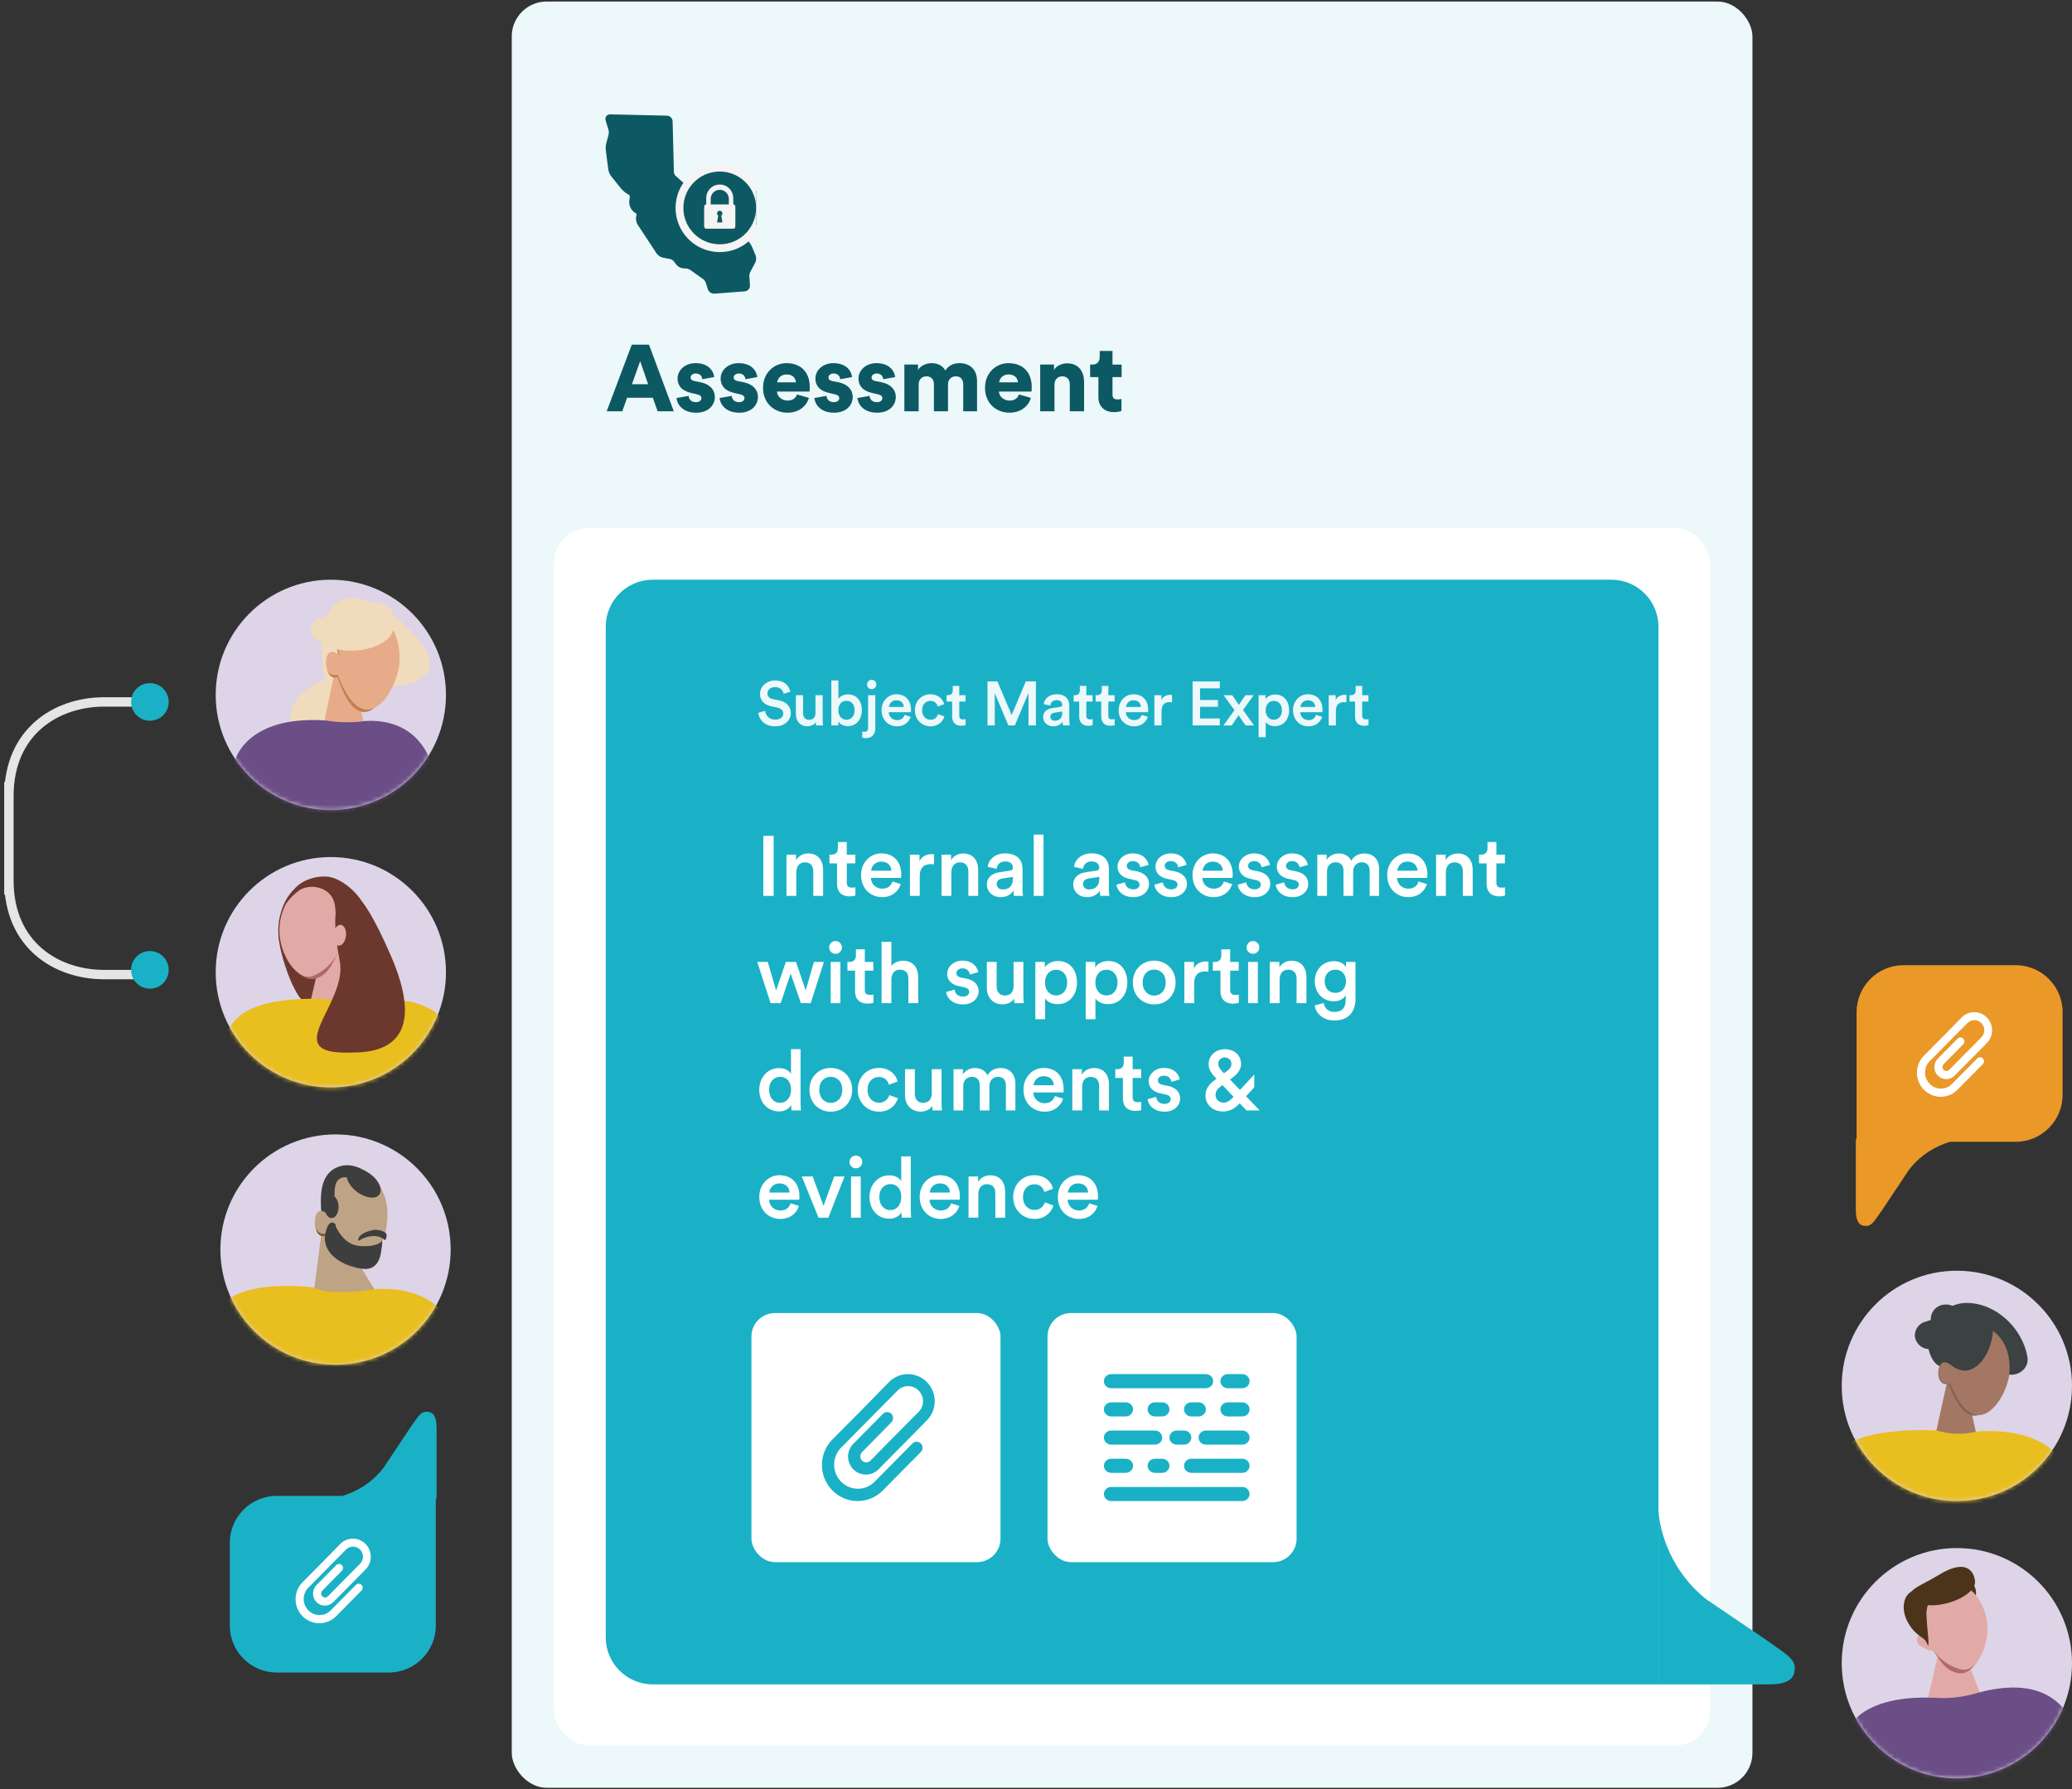 <svg xmlns="http://www.w3.org/2000/svg" width="483" height="417" fill="none">
  <rect width="100%" height="100%" fill="#333333" stroke="none"/>
  <line x1="188.312" x2="188.312" y1="20.075" y2="364.061" stroke="#E5E5E5" stroke-width="2.191"/>
  <rect width="289.211" height="416.288" x="119.295" y=".356" fill="#ECF8FA" rx="8.133"/>
  <rect width="269.492" height="283.733" x="129.155" y="123.051" fill="#fff" rx="8.133"/>
  <path fill="#0D5963" d="M153.3 95.85h3.768l-5.784-15.534h-4.01l-5.85 15.534h3.638l1.117-3.155h6.003l1.118 3.155zm-4.076-11.678l1.863 5.368h-3.769l1.906-5.368zm8.477 8.589c.087 1.205 1.183 3.418 4.601 3.418 2.914 0 4.338-1.819 4.338-3.681 0-1.599-1.095-2.958-3.352-3.418l-1.446-.285c-.482-.088-.855-.35-.855-.811 0-.57.548-.942 1.183-.942 1.008 0 1.468.614 1.556 1.337l2.761-.504c-.11-1.271-1.205-3.243-4.36-3.243-2.432 0-4.185 1.621-4.185 3.615 0 1.534.92 2.848 3.242 3.352l1.249.285c.811.175 1.074.504 1.074.898 0 .482-.416.942-1.271.942-1.139 0-1.665-.723-1.709-1.468l-2.826.504zm10.042 0c.087 1.205 1.183 3.418 4.601 3.418 2.914 0 4.338-1.819 4.338-3.681 0-1.599-1.096-2.958-3.352-3.418l-1.446-.285c-.482-.088-.855-.35-.855-.811 0-.57.548-.942 1.183-.942 1.008 0 1.468.614 1.556 1.337l2.76-.504c-.109-1.271-1.205-3.243-4.36-3.243-2.432 0-4.184 1.621-4.184 3.615 0 1.534.92 2.848 3.242 3.352l1.249.285c.811.175 1.074.504 1.074.898 0 .482-.417.942-1.271.942-1.139 0-1.665-.723-1.709-1.468l-2.826.504zm13.438-3.659c.066-.811.767-1.841 2.169-1.841 1.577 0 2.147 1.008 2.191 1.841h-4.36zm4.601 2.826c-.307.855-.986 1.424-2.191 1.424-1.293 0-2.41-.876-2.476-2.103h7.581c.022-.066.066-.57.066-1.03 0-3.506-2.082-5.587-5.456-5.587-2.826 0-5.434 2.235-5.434 5.74 0 3.659 2.673 5.806 5.675 5.806 2.761 0 4.492-1.578 5.018-3.462l-2.783-.789zm4.055.833c.088 1.205 1.183 3.418 4.601 3.418 2.914 0 4.339-1.819 4.339-3.681 0-1.599-1.096-2.958-3.353-3.418l-1.446-.285c-.482-.088-.854-.35-.854-.811 0-.57.548-.942 1.183-.942 1.008 0 1.468.614 1.556 1.337l2.76-.504c-.109-1.271-1.205-3.243-4.36-3.243-2.432 0-4.185 1.621-4.185 3.615 0 1.534.921 2.848 3.243 3.352l1.249.285c.811.175 1.073.504 1.073.898 0 .482-.416.942-1.27.942-1.14 0-1.665-.723-1.709-1.468l-2.827.504zm10.042 0c.088 1.205 1.183 3.418 4.601 3.418 2.914 0 4.338-1.819 4.338-3.681 0-1.599-1.095-2.958-3.352-3.418l-1.446-.285c-.482-.088-.854-.35-.854-.811 0-.57.547-.942 1.183-.942 1.008 0 1.468.614 1.555 1.337l2.761-.504c-.11-1.271-1.205-3.243-4.36-3.243-2.432 0-4.185 1.621-4.185 3.615 0 1.534.92 2.848 3.243 3.352l1.249.285c.81.175 1.073.504 1.073.898 0 .482-.416.942-1.271.942-1.139 0-1.665-.723-1.709-1.468l-2.826.504zm14.27 3.089v-6.266c0-.986.636-1.884 1.797-1.884 1.205 0 1.753.811 1.753 1.841v6.31h3.286v-6.288c0-.964.636-1.862 1.819-1.862 1.183 0 1.731.811 1.731 1.841v6.31h3.221v-7.055c0-2.958-1.972-4.163-4.032-4.163-1.468 0-2.52.482-3.374 1.709-.548-1.074-1.665-1.709-3.221-1.709-1.183 0-2.585.614-3.133 1.577v-1.249h-3.177v10.889h3.33zm18.774-6.748c.066-.811.767-1.841 2.169-1.841 1.578 0 2.148 1.008 2.191 1.841h-4.36zm4.601 2.826c-.306.855-.985 1.424-2.191 1.424-1.292 0-2.41-.876-2.475-2.103h7.58c.022-.066.066-.57.066-1.03 0-3.506-2.081-5.587-5.455-5.587-2.827 0-5.434 2.235-5.434 5.74 0 3.659 2.673 5.806 5.675 5.806 2.76 0 4.491-1.578 5.017-3.462l-2.783-.789zm8.284-2.322c0-1.095.702-1.906 1.797-1.906 1.205 0 1.775.811 1.775 1.884v6.266h3.33v-6.836c0-2.388-1.227-4.338-3.966-4.338-1.117 0-2.454.504-3.045 1.534v-1.249h-3.221v10.889h3.33v-6.244zm13.524-7.822h-2.98v1.402c0 1.008-.548 1.775-1.687 1.775h-.548v2.914h1.928v4.667c0 2.169 1.381 3.506 3.637 3.506 1.052 0 1.6-.241 1.731-.307v-2.761c-.197.044-.526.11-.876.11-.723 0-1.205-.241-1.205-1.139v-4.075h2.125v-2.914h-2.125v-3.177z"/>
  <g clip-path="url(#clip0)">
    <path fill="#0D5963" d="M176.116 59.46l-.872-2.058c-.187-.446-.607-1.026-.966-1.351L157.45 40.934c-.173-.153-.35-.534-.355-.771l-.303-11.889c-.018-.711-.611-1.3-1.324-1.319l-13.191-.306h-.028c-.378 0-.709.158-.919.436-.205.279-.261.646-.149 1.008l.672 2.192c.084.269.093.78.018 1.054l-.545 2.03c-.122.46-.168 1.166-.108 1.635l.579 4.486c.065.502.354 1.175.667 1.57l2.299 2.865c.285.358.816.831 1.204 1.077l.611.381c.14.088.261.348.237.511l-.121.896c-.07.52.075 1.254.336 1.709l.084.144c.261.455.779.929 1.194 1.105.033.023.103.153.075.283l-.103.557c-.103.534.051 1.286.35 1.746l4.435 6.739c.304.464.947.887 1.498.989l1.697.316c.243.046.625.283.775.478l.639.845c.345.451 1.035.813 1.609.841l.634.028c.28.014.756.176.984.339l3.023 2.146c.214.153.499.543.583.794l.494 1.551c.196.608.807 1.045 1.451 1.045.037 0 .07 0 .107-.005l7.043-.543c.723-.056 1.269-.687 1.222-1.407l-.145-2.118c-.018-.279.089-.776.224-1.026l1.124-2.081c.271-.502.313-1.282.089-1.807z"/>
    <circle cx="167.78" cy="48.456" r="9.39" fill="#0D5963" stroke="#F4F4F4" stroke-width="1.817"/>
    <g clip-path="url(#clip1)">
      <path fill="#F4F4F4" d="M170.997 47.641h-.067v-1.47c0-1.751-1.411-3.166-3.149-3.166-1.739 0-3.149 1.416-3.149 3.166v1.47h-.068c-.232 0-.418.26-.418.582v4.495c0 .32.186.582.418.582h6.433c.232 0 .418-.262.418-.582V48.223c0-.322-.188-.582-.418-.582zm-2.595 4.195h-1.245l.261-1.594c-.16-.113-.261-.297-.261-.509 0-.346.277-.626.622-.626.344 0 .623.28.623.626 0 .209-.101.395-.261.508l.261 1.596zm-2.736-4.195v-1.281c0-1.176.946-2.127 2.115-2.127 1.167 0 2.116.952 2.116 2.127v1.281h-4.231z"/>
    </g>
  </g>
  <path fill="#1AB1C6" d="M141.205 146.057c0-6.05 4.905-10.955 10.955-10.955h223.481c6.051 0 10.955 4.905 10.955 10.955v246.486H152.16c-6.05 0-10.955-4.904-10.955-10.954V146.057z"/>
  <path fill="#fff" d="M180.343 208.781v-13.98h-2.406v13.98h2.406zm5.278-5.541c0-1.262.69-2.267 1.992-2.267 1.439 0 1.971.946 1.971 2.129v5.679h2.288v-6.073c0-2.11-1.124-3.806-3.471-3.806-1.064 0-2.208.454-2.839 1.558v-1.282h-2.228v9.603h2.287v-5.541zm11.77-7h-2.071v1.439c0 .848-.453 1.499-1.478 1.499h-.493v2.031h1.774v4.831c0 1.795 1.105 2.86 2.879 2.86.828 0 1.262-.158 1.4-.217v-1.893c-.098.019-.473.079-.788.079-.848 0-1.223-.355-1.223-1.203v-4.457h1.992v-2.031h-1.992v-2.938zm5.678 6.685c.079-1.026.907-2.13 2.347-2.13 1.577 0 2.327 1.006 2.366 2.13h-4.713zm4.97 2.504c-.316.947-1.026 1.676-2.406 1.676-1.42 0-2.564-1.045-2.623-2.504h7.02c.02-.04.059-.355.059-.73 0-3.036-1.735-4.989-4.693-4.989-2.425 0-4.673 2.012-4.673 5.048 0 3.254 2.307 5.147 4.91 5.147 2.307 0 3.825-1.361 4.338-3.037l-1.932-.611zm9.692-6.31c-.099-.02-.335-.059-.611-.059-1.262 0-2.327.611-2.781 1.656v-1.538h-2.228v9.603h2.287v-4.575c0-1.794.809-2.819 2.583-2.819.237 0 .493.019.75.059v-2.327zm4.032 4.121c0-1.262.691-2.267 1.992-2.267 1.439 0 1.972.946 1.972 2.129v5.679h2.287v-6.073c0-2.11-1.124-3.806-3.47-3.806-1.065 0-2.209.454-2.84 1.558v-1.282h-2.228v9.603h2.287v-5.541zm8.28 2.938c0 1.519 1.242 2.899 3.254 2.899 1.557 0 2.504-.789 2.958-1.518 0 .769.078 1.163.098 1.222h2.13c-.02-.098-.119-.67-.119-1.538v-4.772c0-1.913-1.124-3.589-4.081-3.589-2.367 0-3.865 1.479-4.043 3.136l2.09.473c.099-.966.769-1.735 1.972-1.735 1.262 0 1.814.65 1.814 1.459 0 .335-.157.611-.709.69l-2.465.375c-1.637.236-2.899 1.183-2.899 2.898zm3.687 1.105c-.907 0-1.4-.592-1.4-1.243 0-.788.572-1.183 1.282-1.301l2.504-.375v.434c0 1.873-1.104 2.485-2.386 2.485zm9.523 1.498v-14.276h-2.288v14.276h2.288zm6.921-2.603c0 1.519 1.242 2.899 3.254 2.899 1.557 0 2.504-.789 2.958-1.518 0 .769.078 1.163.098 1.222h2.13c-.02-.098-.119-.67-.119-1.538v-4.772c0-1.913-1.124-3.589-4.081-3.589-2.367 0-3.865 1.479-4.043 3.136l2.09.473c.099-.966.77-1.735 1.972-1.735 1.262 0 1.815.65 1.815 1.459 0 .335-.158.611-.71.69l-2.465.375c-1.637.236-2.899 1.183-2.899 2.898zm3.688 1.105c-.908 0-1.401-.592-1.401-1.243 0-.788.572-1.183 1.282-1.301l2.505-.375v.434c0 1.873-1.105 2.485-2.386 2.485zm6.386-1.105c.119 1.085 1.183 2.899 3.964 2.899 2.445 0 3.628-1.617 3.628-3.076 0-1.42-.946-2.524-2.761-2.919l-1.459-.295c-.591-.119-.966-.493-.966-1.006 0-.592.572-1.104 1.38-1.104 1.282 0 1.696.887 1.775 1.439l1.933-.552c-.158-.946-1.026-2.682-3.708-2.682-1.991 0-3.529 1.42-3.529 3.096 0 1.321.887 2.426 2.583 2.8l1.42.316c.769.158 1.124.552 1.124 1.065 0 .591-.493 1.104-1.44 1.104-1.222 0-1.873-.769-1.952-1.637l-1.992.552zm8.848 0c.118 1.085 1.183 2.899 3.964 2.899 2.445 0 3.628-1.617 3.628-3.076 0-1.42-.947-2.524-2.761-2.919l-1.459-.295c-.591-.119-.966-.493-.966-1.006 0-.592.572-1.104 1.38-1.104 1.282 0 1.696.887 1.775 1.439l1.932-.552c-.157-.946-1.025-2.682-3.707-2.682-1.991 0-3.529 1.42-3.529 3.096 0 1.321.887 2.426 2.583 2.8l1.419.316c.77.158 1.124.552 1.124 1.065 0 .591-.493 1.104-1.439 1.104-1.223 0-1.873-.769-1.952-1.637l-1.992.552zm11.235-3.253c.079-1.026.907-2.13 2.347-2.13 1.577 0 2.327 1.006 2.366 2.13h-4.713zm4.97 2.504c-.316.947-1.026 1.676-2.406 1.676-1.42 0-2.564-1.045-2.623-2.504h7.02c.02-.04.059-.355.059-.73 0-3.036-1.735-4.989-4.693-4.989-2.425 0-4.673 2.012-4.673 5.048 0 3.254 2.307 5.147 4.91 5.147 2.307 0 3.825-1.361 4.338-3.037l-1.932-.611zm3.224.749c.118 1.085 1.183 2.899 3.963 2.899 2.446 0 3.629-1.617 3.629-3.076 0-1.42-.947-2.524-2.761-2.919l-1.459-.295c-.592-.119-.966-.493-.966-1.006 0-.592.572-1.104 1.38-1.104 1.282 0 1.696.887 1.775 1.439l1.932-.552c-.158-.946-1.025-2.682-3.707-2.682-1.992 0-3.53 1.42-3.53 3.096 0 1.321.888 2.426 2.584 2.8l1.419.316c.769.158 1.124.552 1.124 1.065 0 .591-.493 1.104-1.439 1.104-1.223 0-1.874-.769-1.952-1.637l-1.992.552zm8.848 0c.118 1.085 1.183 2.899 3.963 2.899 2.445 0 3.629-1.617 3.629-3.076 0-1.42-.947-2.524-2.761-2.919l-1.459-.295c-.592-.119-.966-.493-.966-1.006 0-.592.571-1.104 1.38-1.104 1.282 0 1.696.887 1.775 1.439l1.932-.552c-.158-.946-1.025-2.682-3.707-2.682-1.992 0-3.53 1.42-3.53 3.096 0 1.321.888 2.426 2.583 2.8l1.42.316c.769.158 1.124.552 1.124 1.065 0 .591-.493 1.104-1.439 1.104-1.223 0-1.874-.769-1.953-1.637l-1.991.552zm11.963 2.603v-5.699c0-1.222.769-2.129 1.992-2.129 1.301 0 1.853.867 1.853 1.972v5.856h2.248v-5.699c0-1.183.789-2.129 1.992-2.129 1.282 0 1.854.848 1.854 1.972v5.856h2.208v-6.231c0-2.544-1.656-3.648-3.392-3.648-1.242 0-2.366.434-3.115 1.696-.513-1.124-1.617-1.696-2.879-1.696-1.085 0-2.288.513-2.84 1.499v-1.223h-2.188v9.603h2.267zm16.381-5.856c.079-1.026.907-2.13 2.347-2.13 1.577 0 2.326 1.006 2.366 2.13h-4.713zm4.969 2.504c-.315.947-1.025 1.676-2.406 1.676-1.419 0-2.563-1.045-2.622-2.504h7.02c.02-.04.059-.355.059-.73 0-3.036-1.735-4.989-4.693-4.989-2.426 0-4.674 2.012-4.674 5.048 0 3.254 2.308 5.147 4.91 5.147 2.308 0 3.826-1.361 4.339-3.037l-1.933-.611zm6.36-2.189c0-1.262.69-2.267 1.992-2.267 1.439 0 1.971.946 1.971 2.129v5.679h2.288v-6.073c0-2.11-1.124-3.806-3.471-3.806-1.065 0-2.208.454-2.839 1.558v-1.282h-2.228v9.603h2.287v-5.541zm11.77-7h-2.071v1.439c0 .848-.453 1.499-1.479 1.499h-.493v2.031h1.775v4.831c0 1.795 1.104 2.86 2.879 2.86.828 0 1.262-.158 1.4-.217v-1.893c-.098.019-.473.079-.789.079-.847 0-1.222-.355-1.222-1.203v-4.457h1.991v-2.031h-1.991v-2.938zm-165.633 27.938l-2.268 6.645-1.952-6.645h-2.445l3.115 9.603h2.347l2.327-6.901 2.386 6.901h2.287l3.076-9.603h-2.327l-1.912 6.645-2.268-6.645h-2.366zm12.721 9.603v-9.603h-2.268v9.603h2.268zm-2.623-12.975c0 .828.67 1.479 1.479 1.479.828 0 1.499-.651 1.499-1.479 0-.828-.671-1.498-1.499-1.498-.809 0-1.479.67-1.479 1.498zm8.308.434h-2.071v1.439c0 .848-.453 1.499-1.478 1.499h-.493v2.031h1.774v4.831c0 1.795 1.104 2.86 2.879 2.86.828 0 1.262-.158 1.4-.217v-1.893c-.098.019-.473.079-.789.079-.847 0-1.222-.355-1.222-1.203v-4.457h1.992v-2.031h-1.992v-2.938zm6.195 6.902c.04-1.223.73-2.169 1.992-2.169 1.439 0 1.972.946 1.972 2.129v5.679h2.287v-6.073c0-2.11-1.144-3.806-3.51-3.806-1.005 0-2.09.355-2.741 1.203v-5.6h-2.287v14.276h2.287v-5.639zm12.75 3.036c.119 1.085 1.184 2.899 3.964 2.899 2.445 0 3.628-1.617 3.628-3.076 0-1.42-.946-2.524-2.76-2.919l-1.46-.295c-.591-.119-.966-.493-.966-1.006 0-.592.572-1.104 1.381-1.104 1.281 0 1.695.887 1.774 1.439l1.933-.552c-.158-.946-1.026-2.682-3.707-2.682-1.992 0-3.53 1.42-3.53 3.096 0 1.321.887 2.426 2.583 2.8l1.42.316c.769.158 1.124.552 1.124 1.065 0 .591-.493 1.104-1.44 1.104-1.222 0-1.873-.769-1.952-1.637l-1.992.552zm15.851 1.538c0 .395.039.848.079 1.065h2.189c-.04-.355-.099-.966-.099-1.755v-7.848h-2.287v5.679c0 1.262-.691 2.15-2.012 2.15-1.38 0-1.932-1.006-1.932-2.189v-5.64h-2.288v6.054c0 2.129 1.341 3.825 3.629 3.825 1.124 0 2.248-.473 2.721-1.341zm7.233 4.812v-4.831c.493.729 1.538 1.321 2.918 1.321 2.761 0 4.516-2.169 4.516-5.048 0-2.84-1.597-5.009-4.437-5.009-1.479 0-2.583.69-3.056 1.519v-1.302h-2.209v13.35h2.268zm5.147-8.558c0 1.834-1.065 3.017-2.583 3.017-1.499 0-2.584-1.183-2.584-3.017 0-1.795 1.085-2.978 2.584-2.978 1.538 0 2.583 1.183 2.583 2.978zm6.589 8.558v-4.831c.493.729 1.538 1.321 2.919 1.321 2.76 0 4.515-2.169 4.515-5.048 0-2.84-1.597-5.009-4.436-5.009-1.479 0-2.583.69-3.057 1.519v-1.302h-2.208v13.35h2.267zm5.147-8.558c0 1.834-1.065 3.017-2.583 3.017-1.499 0-2.583-1.183-2.583-3.017 0-1.795 1.084-2.978 2.583-2.978 1.538 0 2.583 1.183 2.583 2.978zm8.542 3.056c-1.4 0-2.682-1.065-2.682-3.056 0-1.992 1.282-3.017 2.682-3.017 1.42 0 2.682 1.025 2.682 3.017 0 2.011-1.262 3.056-2.682 3.056zm0-8.144c-2.859 0-4.969 2.15-4.969 5.088 0 2.958 2.11 5.107 4.969 5.107 2.879 0 4.989-2.149 4.989-5.107 0-2.938-2.11-5.088-4.989-5.088zm12.655.237c-.099-.02-.335-.059-.611-.059-1.262 0-2.327.611-2.781 1.656v-1.538h-2.228v9.603h2.287v-4.575c0-1.794.809-2.819 2.584-2.819.236 0 .493.019.749.059v-2.327zm5.067-2.879h-2.07v1.439c0 .848-.454 1.499-1.479 1.499h-.493v2.031h1.775v4.831c0 1.795 1.104 2.86 2.879 2.86.828 0 1.262-.158 1.4-.217v-1.893c-.099.019-.474.079-.789.079-.848 0-1.223-.355-1.223-1.203v-4.457h1.992v-2.031h-1.992v-2.938zm6.446 12.541v-9.603h-2.268v9.603h2.268zm-2.623-12.975c0 .828.67 1.479 1.479 1.479.828 0 1.499-.651 1.499-1.479 0-.828-.671-1.498-1.499-1.498-.809 0-1.479.67-1.479 1.498zm7.697 7.434c0-1.262.69-2.267 1.991-2.267 1.44 0 1.972.946 1.972 2.129v5.679h2.288v-6.073c0-2.11-1.124-3.806-3.471-3.806-1.065 0-2.209.454-2.84 1.558v-1.282h-2.228v9.603h2.288v-5.541zm8.181 6.074c.256 1.932 2.031 3.51 4.575 3.51 3.608 0 4.929-2.386 4.929-4.95v-8.696h-2.208v1.223c-.414-.789-1.341-1.4-2.84-1.4-2.642 0-4.437 2.11-4.437 4.673 0 2.702 1.874 4.673 4.437 4.673 1.4 0 2.366-.65 2.781-1.4v1.006c0 1.952-.908 2.879-2.722 2.879-1.321 0-2.248-.887-2.405-2.07l-2.11.552zm4.831-2.919c-1.499 0-2.504-1.045-2.504-2.721 0-1.637 1.045-2.701 2.504-2.701 1.42 0 2.465 1.064 2.465 2.701 0 1.656-1.006 2.721-2.465 2.721zM179.278 253.95c0-1.834 1.104-2.997 2.603-2.997s2.524 1.144 2.524 2.977c0 1.834-1.045 3.077-2.544 3.077-1.557 0-2.583-1.223-2.583-3.057zm7.336-9.445h-2.229v5.797c-.295-.611-1.143-1.38-2.819-1.38-2.702 0-4.575 2.267-4.575 5.028 0 2.899 1.853 5.068 4.614 5.068 1.361 0 2.366-.671 2.82-1.479 0 .394.059 1.025.098 1.242h2.189c-.019-.158-.098-.887-.098-1.755v-12.521zm7.044 12.521c-1.4 0-2.682-1.065-2.682-3.056 0-1.992 1.282-3.017 2.682-3.017 1.42 0 2.682 1.025 2.682 3.017 0 2.011-1.262 3.056-2.682 3.056zm0-8.144c-2.859 0-4.969 2.15-4.969 5.088 0 2.958 2.11 5.107 4.969 5.107 2.879 0 4.989-2.149 4.989-5.107 0-2.938-2.11-5.088-4.989-5.088zm11.215 2.11c1.46 0 2.11.947 2.327 1.795l2.051-.75c-.394-1.538-1.814-3.155-4.397-3.155-2.761 0-4.91 2.13-4.91 5.088 0 2.918 2.149 5.107 4.969 5.107 2.524 0 3.963-1.637 4.417-3.135l-2.012-.73c-.216.73-.907 1.775-2.405 1.775-1.44 0-2.682-1.085-2.682-3.017 0-1.933 1.242-2.978 2.642-2.978zm12.44 6.724c0 .395.039.848.079 1.065h2.189c-.04-.355-.099-.966-.099-1.755v-7.848h-2.287v5.679c0 1.262-.691 2.15-2.012 2.15-1.38 0-1.932-1.006-1.932-2.189v-5.64h-2.288v6.054c0 2.129 1.341 3.825 3.629 3.825 1.124 0 2.248-.473 2.721-1.341zm7.233 1.065v-5.699c0-1.222.769-2.129 1.992-2.129 1.301 0 1.853.867 1.853 1.972v5.856h2.248v-5.699c0-1.183.789-2.129 1.992-2.129 1.282 0 1.853.848 1.853 1.972v5.856h2.209v-6.231c0-2.544-1.656-3.648-3.392-3.648-1.242 0-2.366.434-3.115 1.696-.513-1.124-1.617-1.696-2.879-1.696-1.085 0-2.288.513-2.84 1.499v-1.223h-2.189v9.603h2.268zm16.381-5.856c.079-1.026.907-2.13 2.346-2.13 1.578 0 2.327 1.006 2.367 2.13h-4.713zm4.969 2.504c-.315.947-1.025 1.676-2.406 1.676-1.419 0-2.563-1.045-2.622-2.504h7.02c.019-.04.059-.355.059-.73 0-3.036-1.735-4.989-4.693-4.989-2.426 0-4.674 2.012-4.674 5.048 0 3.254 2.307 5.147 4.91 5.147 2.308 0 3.826-1.361 4.339-3.037l-1.933-.611zm6.36-2.189c0-1.262.69-2.267 1.991-2.267 1.44 0 1.972.946 1.972 2.129v5.679h2.288v-6.073c0-2.11-1.124-3.806-3.471-3.806-1.065 0-2.208.454-2.839 1.558v-1.282h-2.229v9.603h2.288v-5.541zm11.77-7h-2.071v1.439c0 .848-.453 1.499-1.479 1.499h-.493v2.031h1.775v4.831c0 1.795 1.104 2.86 2.879 2.86.828 0 1.262-.158 1.4-.217v-1.893c-.099.019-.473.079-.789.079-.848 0-1.222-.355-1.222-1.203v-4.457h1.991v-2.031h-1.991v-2.938zm3.483 9.938c.119 1.085 1.184 2.899 3.964 2.899 2.445 0 3.628-1.617 3.628-3.076 0-1.42-.946-2.524-2.76-2.919l-1.46-.295c-.591-.119-.966-.493-.966-1.006 0-.592.572-1.104 1.38-1.104 1.282 0 1.696.887 1.775 1.439l1.933-.552c-.158-.946-1.026-2.682-3.708-2.682-1.991 0-3.529 1.42-3.529 3.096 0 1.321.887 2.426 2.583 2.8l1.42.316c.769.158 1.124.552 1.124 1.065 0 .591-.493 1.104-1.44 1.104-1.222 0-1.873-.769-1.952-1.637l-1.992.552zm23.059 2.603h3.057l-3.155-3.293 1.912-2.11v-2.958l-3.332 3.589-2.327-2.425.611-.454c.986-.749 1.972-1.774 1.972-3.155 0-2.09-1.636-3.47-3.825-3.47-1.814 0-3.747 1.262-3.747 3.569 0 1.301.927 2.386 1.597 3.076l.237.256-.138.099c-1.459 1.085-2.425 2.07-2.425 3.865 0 1.834 1.459 3.668 4.16 3.668 1.519 0 2.741-.75 3.826-1.913l1.577 1.656zm-5.363-1.814c-1.144 0-1.854-.887-1.854-1.755 0-.907.473-1.479 1.144-1.972l.473-.355 2.583 2.741-.02.02c-.709.769-1.4 1.321-2.326 1.321zm-1.223-9.031c0-1.006.789-1.499 1.518-1.499.908 0 1.558.671 1.558 1.499 0 .532-.217 1.045-.946 1.597l-.809.592-.394-.434c-.493-.533-.927-1.085-.927-1.755zm-104.645 29.989c.079-1.026.907-2.13 2.347-2.13 1.577 0 2.327 1.006 2.366 2.13h-4.713zm4.97 2.504c-.316.947-1.026 1.676-2.406 1.676-1.42 0-2.564-1.045-2.623-2.504h7.02c.02-.04.059-.355.059-.73 0-3.036-1.735-4.989-4.693-4.989-2.425 0-4.673 2.012-4.673 5.048 0 3.254 2.307 5.147 4.91 5.147 2.307 0 3.825-1.361 4.338-3.037l-1.932-.611zm12.556-6.251h-2.406l-2.485 6.862-2.543-6.862h-2.524l3.904 9.603h2.287l3.767-9.603zm3.787 9.603v-9.603h-2.268v9.603h2.268zm-2.623-12.975c0 .828.671 1.479 1.479 1.479.828 0 1.499-.651 1.499-1.479 0-.828-.671-1.498-1.499-1.498-.808 0-1.479.67-1.479 1.498zm6.947 8.144c0-1.834 1.105-2.997 2.603-2.997 1.499 0 2.524 1.144 2.524 2.977 0 1.834-1.045 3.077-2.543 3.077-1.558 0-2.584-1.223-2.584-3.057zm7.336-9.445h-2.228v5.797c-.296-.611-1.144-1.38-2.82-1.38-2.702 0-4.575 2.267-4.575 5.028 0 2.899 1.854 5.068 4.614 5.068 1.361 0 2.367-.671 2.82-1.479 0 .394.059 1.025.099 1.242h2.188c-.019-.158-.098-.887-.098-1.755v-12.521zm4.421 8.42c.079-1.026.908-2.13 2.347-2.13 1.578 0 2.327 1.006 2.366 2.13h-4.713zm4.97 2.504c-.316.947-1.026 1.676-2.406 1.676-1.42 0-2.564-1.045-2.623-2.504h7.02c.02-.04.059-.355.059-.73 0-3.036-1.735-4.989-4.693-4.989-2.425 0-4.673 2.012-4.673 5.048 0 3.254 2.307 5.147 4.91 5.147 2.307 0 3.825-1.361 4.338-3.037l-1.932-.611zm6.359-2.189c0-1.262.69-2.267 1.992-2.267 1.439 0 1.972.946 1.972 2.129v5.679h2.287v-6.073c0-2.11-1.124-3.806-3.47-3.806-1.065 0-2.209.454-2.84 1.558v-1.282h-2.228v9.603h2.287v-5.541zm13.052-2.248c1.459 0 2.11.947 2.327 1.795l2.051-.75c-.395-1.538-1.815-3.155-4.398-3.155-2.76 0-4.91 2.13-4.91 5.088 0 2.918 2.15 5.107 4.969 5.107 2.524 0 3.964-1.637 4.417-3.135l-2.011-.73c-.217.73-.907 1.775-2.406 1.775-1.439 0-2.681-1.085-2.681-3.017 0-1.933 1.242-2.978 2.642-2.978zm7.824 1.933c.079-1.026.908-2.13 2.347-2.13 1.578 0 2.327 1.006 2.366 2.13h-4.713zm4.97 2.504c-.316.947-1.026 1.676-2.406 1.676-1.42 0-2.564-1.045-2.623-2.504h7.02c.02-.04.059-.355.059-.73 0-3.036-1.735-4.989-4.693-4.989-2.425 0-4.673 2.012-4.673 5.048 0 3.254 2.307 5.147 4.91 5.147 2.307 0 3.825-1.361 4.338-3.037l-1.932-.611z"/>
  <path fill="#ECF8FA" d="M184.231 161.203c-.232-1.143-1.172-2.618-3.587-2.618-1.909 0-3.486 1.418-3.486 3.139 0 1.533 1.041 2.56 2.603 2.878l1.447.304c.882.188 1.374.723 1.374 1.388 0 .796-.636 1.418-1.866 1.418-1.475 0-2.242-.984-2.343-2.054l-1.62.463c.159 1.475 1.36 3.153 3.963 3.153 2.343 0 3.631-1.519 3.631-3.11 0-1.446-.97-2.589-2.778-2.951l-1.475-.303c-.795-.174-1.2-.666-1.2-1.316 0-.782.723-1.476 1.764-1.476 1.374 0 1.909.94 2.011 1.577l1.562-.492zm5.949 7.073c0 .289.029.622.058.781h1.606c-.029-.26-.073-.709-.073-1.287v-5.757h-1.677v4.166c0 .925-.507 1.576-1.476 1.576-1.012 0-1.417-.738-1.417-1.605v-4.137h-1.678v4.44c0 1.562.984 2.806 2.661 2.806.825 0 1.649-.347 1.996-.983zm5.243.781v-.94c.405.68 1.171 1.113 2.169 1.113 2.054 0 3.312-1.605 3.312-3.731 0-2.069-1.142-3.674-3.254-3.674-1.085 0-1.895.506-2.213 1.056v-4.296h-1.649v10.472h1.635zm3.789-3.544c0 1.389-.795 2.228-1.895 2.228-1.07 0-1.894-.839-1.894-2.228 0-1.403.824-2.198 1.894-2.198 1.114 0 1.895.795 1.895 2.198zm3.15 4.122c0 .579-.231.912-.867.912-.188 0-.434-.029-.507-.044v1.389c.073.029.391.13.955.13 1.302 0 2.097-.94 2.097-2.256v-7.753h-1.678v7.622zm-.26-10.11c0 .593.492 1.085 1.085 1.085.607 0 1.099-.492 1.099-1.085 0-.607-.492-1.099-1.099-1.099-.593 0-1.085.492-1.085 1.099zm5.119 5.236c.058-.752.665-1.562 1.721-1.562 1.157 0 1.707.738 1.736 1.562h-3.457zm3.645 1.837c-.232.694-.752 1.229-1.765 1.229-1.041 0-1.88-.766-1.923-1.836h5.149c.014-.029.043-.261.043-.536 0-2.227-1.273-3.659-3.442-3.659-1.779 0-3.428 1.475-3.428 3.703 0 2.386 1.692 3.775 3.601 3.775 1.693 0 2.806-.998 3.182-2.228l-1.417-.448zm6.019-3.254c1.07 0 1.547.694 1.707 1.316l1.504-.55c-.289-1.128-1.331-2.314-3.226-2.314-2.025 0-3.601 1.562-3.601 3.732 0 2.14 1.576 3.746 3.645 3.746 1.851 0 2.907-1.201 3.24-2.3l-1.476-.535c-.159.535-.665 1.302-1.764 1.302-1.056 0-1.967-.796-1.967-2.213 0-1.418.911-2.184 1.938-2.184zm6.73-3.486h-1.519v1.056c0 .622-.333 1.099-1.085 1.099h-.361v1.49h1.302v3.543c0 1.317.809 2.098 2.111 2.098.608 0 .926-.116 1.027-.159v-1.389c-.072.014-.347.058-.578.058-.622 0-.897-.26-.897-.882v-3.269h1.461v-1.49h-1.461v-2.155zm17.861 9.199v-10.255h-2.358l-3.283 7.825-3.327-7.825h-2.314v10.255h1.692v-7.521l3.168 7.521h1.504l3.196-7.55v7.55h1.722zm1.685-1.909c0 1.113.912 2.126 2.387 2.126 1.143 0 1.837-.579 2.17-1.114 0 .564.057.853.072.897h1.562c-.015-.072-.087-.492-.087-1.128v-3.501c0-1.403-.824-2.632-2.994-2.632-1.736 0-2.835 1.085-2.965 2.3l1.533.347c.073-.709.564-1.273 1.447-1.273.925 0 1.33.477 1.33 1.07 0 .246-.115.449-.52.507l-1.808.274c-1.201.174-2.127.868-2.127 2.127zm2.705.81c-.665 0-1.027-.434-1.027-.912 0-.578.42-.867.94-.954l1.837-.275v.318c0 1.374-.81 1.823-1.75 1.823zm7.37-8.1h-1.518v1.056c0 .622-.333 1.099-1.085 1.099h-.362v1.49h1.302v3.543c0 1.317.81 2.098 2.112 2.098.607 0 .925-.116 1.027-.159v-1.389c-.073.014-.347.058-.579.058-.622 0-.897-.26-.897-.882v-3.269h1.461v-1.49h-1.461v-2.155zm5.128 0h-1.519v1.056c0 .622-.332 1.099-1.084 1.099h-.362v1.49h1.302v3.543c0 1.317.81 2.098 2.111 2.098.608 0 .926-.116 1.027-.159v-1.389c-.072.014-.347.058-.578.058-.622 0-.897-.26-.897-.882v-3.269h1.461v-1.49h-1.461v-2.155zm4.131 4.903c.058-.752.665-1.562 1.721-1.562 1.157 0 1.707.738 1.736 1.562h-3.457zm3.645 1.837c-.232.694-.752 1.229-1.765 1.229-1.041 0-1.88-.766-1.924-1.836h5.15c.014-.029.043-.261.043-.536 0-2.227-1.273-3.659-3.442-3.659-1.78 0-3.428 1.475-3.428 3.703 0 2.386 1.692 3.775 3.601 3.775 1.692 0 2.806-.998 3.182-2.228l-1.417-.448zm7.075-4.628c-.073-.015-.246-.044-.449-.044-.926 0-1.707.449-2.039 1.215v-1.128h-1.635v7.044h1.678v-3.356c0-1.316.593-2.068 1.895-2.068.173 0 .361.014.55.043v-1.706zm11.129 7.087v-1.62h-4.599v-2.719h4.166v-1.577h-4.166v-2.719h4.599v-1.62h-6.335v10.255h6.335zm.858 0h1.924c.13-.217 1.447-2.141 1.591-2.358l1.635 2.358h1.967l-2.56-3.587 2.473-3.457h-1.909l-1.534 2.256c-.13-.202-1.417-2.039-1.547-2.256h-1.996l2.517 3.486-2.561 3.558zm9.85 2.748v-3.544c.362.536 1.128.969 2.141.969 2.025 0 3.312-1.591 3.312-3.702 0-2.083-1.172-3.674-3.254-3.674-1.085 0-1.895.506-2.242 1.114v-.955h-1.62v9.792h1.663zm3.775-6.277c0 1.345-.781 2.213-1.895 2.213-1.099 0-1.894-.868-1.894-2.213 0-1.317.795-2.184 1.894-2.184 1.129 0 1.895.867 1.895 2.184zm4.307-.767c.058-.752.666-1.562 1.722-1.562 1.157 0 1.706.738 1.735 1.562h-3.457zm3.645 1.837c-.231.694-.752 1.229-1.764 1.229-1.042 0-1.881-.766-1.924-1.836h5.149c.015-.029.044-.261.044-.536 0-2.227-1.273-3.659-3.443-3.659-1.779 0-3.428 1.475-3.428 3.703 0 2.386 1.693 3.775 3.602 3.775 1.692 0 2.806-.998 3.182-2.228l-1.418-.448zm7.075-4.628c-.072-.015-.246-.044-.448-.044-.926 0-1.707.449-2.04 1.215v-1.128h-1.634v7.044h1.678v-3.356c0-1.316.593-2.068 1.895-2.068.173 0 .361.014.549.043v-1.706zm3.683-2.112h-1.519v1.056c0 .622-.333 1.099-1.085 1.099h-.361v1.49h1.301v3.543c0 1.317.81 2.098 2.112 2.098.608 0 .926-.116 1.027-.159v-1.389c-.072.014-.347.058-.578.058-.622 0-.897-.26-.897-.882v-3.269h1.461v-1.49h-1.461v-2.155z"/>
  <path fill="#1AB1C6" fill-rule="evenodd" d="M386.605 350.915c-.011.29-.012.607 0 .949v20.961h.001v19.718h25.839c4.844 0 5.921-1.643 5.921-3.834 0-1.836-1.513-2.903-4.222-4.813-.522-.369-1.09-.769-1.699-1.212l-14.537-9.861c-8.443-6.546-11.13-16.148-11.303-20.959v-.949z" clip-rule="evenodd"/>
  <rect width="58.061" height="58.061" x="175.166" y="305.999" fill="#fff" rx="5.477"/>
  <rect width="58.061" height="58.061" x="244.182" y="305.999" fill="#fff" rx="5.477"/>
  <g clip-path="url(#clip2)">
    <path fill="#1AB1C6" d="M207.747 331.508c.554-.523.591-1.42.073-1.981-.517-.56-1.404-.598-1.958-.075-.037.038-.037.038-.074.075l-6.873 6.951c-1.626 1.644-1.626 4.298 0 5.942 1.626 1.644 4.249 1.644 5.875 0l4.915-4.97 6.356-6.428c2.439-2.466 2.439-6.465 0-8.931-2.439-2.467-6.393-2.467-8.832 0l-6.319 6.465-6.873 6.913c-3.252 3.289-3.252 8.595 0 11.884 3.252 3.288 8.499 3.288 11.751 0l8.832-8.932c.554-.523.591-1.42.074-1.98-.518-.561-1.405-.598-1.959-.075-.037.037-.037.037-.074.075l-8.831 8.931c-2.218 2.168-5.728 2.093-7.834-.149-2.07-2.168-2.07-5.606 0-7.773l6.873-6.951 6.356-6.428c1.367-1.383 3.547-1.383 4.914 0 1.368 1.383 1.368 3.588 0 4.97l-6.392 6.428-4.878 4.97c-.555.523-1.441.486-1.959-.075-.48-.523-.48-1.382 0-1.905l6.837-6.951z"/>
  </g>
  <g fill="#1AB1C6" clip-path="url(#clip3)">
    <path d="M259.026 346.533h30.564c.936 0 1.698.737 1.698 1.643s-.762 1.643-1.698 1.643h-30.564c-.936 0-1.698-.737-1.698-1.643s.762-1.643 1.698-1.643zM281.1 323.527h-22.074c-.936 0-1.698-.737-1.698-1.643s.762-1.643 1.698-1.643H281.1c.936 0 1.698.737 1.698 1.643s-.762 1.643-1.698 1.643zM259.026 333.387h10.188c.936 0 1.698.737 1.698 1.643s-.762 1.643-1.698 1.643h-10.188c-.936 0-1.698-.737-1.698-1.643s.762-1.643 1.698-1.643zM289.59 336.673h-8.49c-.936 0-1.698-.737-1.698-1.643s.762-1.643 1.698-1.643h8.49c.936 0 1.698.737 1.698 1.643s-.762 1.643-1.698 1.643zM259.026 339.96h3.396c.936 0 1.698.737 1.698 1.643s-.762 1.643-1.698 1.643h-3.396c-.936 0-1.698-.737-1.698-1.643s.762-1.643 1.698-1.643zM289.59 343.246h-11.886c-.936 0-1.698-.737-1.698-1.643s.762-1.643 1.698-1.643h11.886c.936 0 1.698.737 1.698 1.643s-.762 1.643-1.698 1.643zM270.912 343.246h-1.698c-.936 0-1.698-.737-1.698-1.643s.762-1.643 1.698-1.643h1.698c.936 0 1.698.737 1.698 1.643s-.762 1.643-1.698 1.643zM276.006 336.673h-1.698c-.936 0-1.698-.737-1.698-1.643s.762-1.643 1.698-1.643h1.698c.936 0 1.698.737 1.698 1.643s-.762 1.643-1.698 1.643zM259.026 326.814h3.396c.936 0 1.698.737 1.698 1.643s-.762 1.643-1.698 1.643h-3.396c-.936 0-1.698-.737-1.698-1.643s.762-1.643 1.698-1.643zM270.912 330.1h-1.698c-.936 0-1.698-.737-1.698-1.643s.762-1.643 1.698-1.643h1.698c.936 0 1.698.737 1.698 1.643s-.762 1.643-1.698 1.643zM276.006 328.457c0-.906.762-1.643 1.698-1.643h1.698c.936 0 1.698.737 1.698 1.643s-.762 1.643-1.698 1.643h-1.698c-.936 0-1.698-.737-1.698-1.643zM289.59 330.1h-3.396c-.936 0-1.698-.737-1.698-1.643s.762-1.643 1.698-1.643h3.396c.936 0 1.698.737 1.698 1.643s-.762 1.643-1.698 1.643zM289.59 323.527h-3.396c-.936 0-1.698-.737-1.698-1.643s.762-1.643 1.698-1.643h3.396c.936 0 1.698.737 1.698 1.643s-.762 1.643-1.698 1.643z"/>
  </g>
  <path fill="#1AB1C6" fill-rule="evenodd" d="M64.521 389.783c-6.05 0-10.955-4.905-10.955-10.955v-19.254c0-6.051 4.905-10.955 10.955-10.955h15.288c3.038-.898 6.779-2.865 9.61-6.579l6.175-9.262c.277-.388.528-.75.758-1.082l.001-.001c1.196-1.726 1.864-2.69 3.014-2.69 1.372 0 2.402.686 2.402 3.773v16.466h-.178v29.584c0 6.05-4.904 10.955-10.954 10.955H64.521z" clip-rule="evenodd"/>
  <g clip-path="url(#clip4)">
    <path fill="#fff" d="M79.668 366.094c.369-.348.394-.946.049-1.32-.345-.374-.936-.399-1.306-.05-.025.025-.025.025-.049.05l-4.582 4.634c-1.084 1.096-1.084 2.865 0 3.961 1.084 1.096 2.833 1.096 3.917 0l3.276-3.313 4.237-4.285c1.626-1.645 1.626-4.31 0-5.955-1.626-1.644-4.262-1.644-5.888 0l-4.213 4.31-4.582 4.609c-2.168 2.193-2.168 5.73 0 7.923 2.168 2.192 5.666 2.192 7.834 0l5.888-5.955c.37-.348.394-.946.049-1.32-.345-.374-.936-.399-1.306-.05l-.049.05-5.888 5.954c-1.478 1.445-3.818 1.395-5.223-.099-1.38-1.445-1.38-3.737 0-5.182l4.582-4.634 4.237-4.285c.911-.922 2.365-.922 3.276 0 .911.921.911 2.391 0 3.313l-4.262 4.285-3.252 3.314c-.369.349-.961.324-1.306-.05-.32-.349-.32-.922 0-1.271l4.558-4.634z"/>
  </g>
  <path fill="#EA9828" fill-rule="evenodd" d="M469.854 224.933c6.05 0 10.955 4.904 10.955 10.955v19.254c0 6.05-4.905 10.955-10.955 10.955h-15.288c-3.037.898-6.779 2.864-9.609 6.578l-6.175 9.262c-.277.389-.528.75-.759 1.083v.001c-1.196 1.726-1.864 2.69-3.015 2.69-1.372 0-2.401-.686-2.401-3.774v-16.465h.177v-29.584c0-6.051 4.905-10.955 10.955-10.955h26.115z" clip-rule="evenodd"/>
  <g clip-path="url(#clip5)">
    <path fill="#fff" d="M457.614 243.399c.37-.349.394-.947.05-1.32-.345-.374-.937-.399-1.306-.05-.025.025-.025.025-.049.05l-4.583 4.633c-1.083 1.097-1.083 2.865 0 3.962 1.084 1.096 2.834 1.096 3.917 0l3.277-3.314 4.237-4.285c1.626-1.644 1.626-4.31 0-5.954-1.626-1.645-4.262-1.645-5.888 0l-4.212 4.31-4.582 4.609c-2.168 2.192-2.168 5.73 0 7.922 2.168 2.193 5.666 2.193 7.834 0l5.887-5.954c.37-.349.395-.947.05-1.321-.345-.373-.936-.398-1.306-.049l-.049.049-5.888 5.955c-1.478 1.445-3.819 1.395-5.223-.1-1.379-1.445-1.379-3.737 0-5.182l4.582-4.634 4.238-4.285c.911-.922 2.365-.922 3.276 0 .912.922.912 2.392 0 3.314l-4.262 4.285-3.252 3.313c-.369.349-.96.324-1.305-.05-.32-.348-.32-.921 0-1.27l4.557-4.634z"/>
  </g>
  <path stroke="#E5E5E5" stroke-width="2.191" d="M2.077 208.5v-26.292M36.199 227.124H24.244c-11.084 0-22.168-6.879-22.168-21.91M34.008 163.585h-9.763c-11.084 0-22.168 6.878-22.168 21.91"/>
  <circle r="4.382" fill="#1AB1C6" transform="matrix(-1 0 0 1 34.942 163.585)"/>
  <circle r="4.382" fill="#1AB1C6" transform="matrix(-1 0 0 1 34.942 226.028)"/>
  <path fill="#DDD4E8" d="M77.119 253.416c14.823 0 26.84-12.017 26.84-26.84s-12.017-26.84-26.84-26.84c-14.823 0-26.84 12.017-26.84 26.84s12.017 26.84 26.84 26.84z"/>
  <mask id="a" width="54" height="55" x="50" y="199" mask-type="alpha" maskUnits="userSpaceOnUse">
    <path fill="#DDD4E8" d="M77.119 253.416c14.823 0 26.84-12.017 26.84-26.84s-12.017-26.84-26.84-26.84c-14.823 0-26.84 12.017-26.84 26.84s12.017 26.84 26.84 26.84z"/>
  </mask>
  <g mask="url(#a)">
    <path fill="#6C382D" d="M65.034 219.255c.769 5.164 4.101 14.41 6.884 14.868 2.783.457 8.77-1.703-1.611-14.208-3.296-3.955 1.3-9.448.476-11.956-1.208-3.681-6.958 3.13-5.749 11.296z"/>
    <path fill="#E2AAA6" d="M83.051 237.016c-2.71.293-2.27 3.002-4.87 3.295-3.113.33-3.515-3.515-6.646-3.186 1.172-5.492 2.582-10.656 3.662-16.13l3.662-.421 4.193 16.442z"/>
    <path fill="#AE6968" d="M81.476 218.724c-.387.898-1.091 1.622-1.977 2.033 0 0-.22.219-.275.219-1.227 2.234-2.069 5.75-5.291 6.995-3.808 1.501-8.312-4.871-8.111-10.638.201-5.767 3.863-10.125 8.148-9.979 4.284.147 4.889 6.976 7.324 10.51.769 0 .934-.385.183.86z"/>
    <path fill="#E2AAA6" d="M82.08 219.97c-.531.897-1.923 1.428-3.167 2.087h-.201c-1.158 2.346-3.102 4.212-5.493 5.273-3.845 1.831-8.294-5.072-8.093-10.857.201-5.786 3.845-10.345 8.148-10.199 2.24.218 4.303 1.316 5.734 3.053 1.431 1.737 2.115 3.971 1.901 6.212-.039.465-.125.925-.256 1.373.544.146 1.009.501 1.294.988s.366 1.066.226 1.612c-.018.155-.049.308-.092.458z"/>
    <path fill="#6C382D" d="M84.662 211.712c-7.324 13.824-5.969 2.563-6.591-.622-.072-.688-.293-1.353-.647-1.947-.354-.594-.833-1.105-1.403-1.496-.897-.592-1.937-.93-3.011-.978-1.073-.049-2.14.195-3.086.704-1.213.863-2.287 1.907-3.186 3.094.301-.971.758-1.886 1.355-2.71.49-.612 1.049-1.165 1.666-1.648 1.694-1.218 3.736-1.86 5.822-1.831 4.376-.219 9.887 5.896 9.082 7.434z"/>
    <path fill="#E9BE1F" d="M52.108 248.313c-1.062-10.235 4.211-16.021 23.308-15.527 2.876.314 5.769.437 8.66.366 8.331-1.043 25.23-.86 22.301 18.31l-7.599 3.295s-32.096 6.464-43.063 2.857l-2.49-1.593c.22.055-.531-1.868-1.117-7.708z"/>
    <path fill="#6C382D" d="M91.088 222.661c10.235 23.509-6.225 22.575-9.759 22.648-16.478.385-.22-11.37-2.124-21.312-2.6-13.457.165-15.874 1.996-16.167.343-.018.686.042 1.003.176.317.133.6.336.828.593 1.703 1.483 4.248 5.31 8.056 14.062z"/>
    <path fill="#E2AAA6" d="M80.648 218.118c.148-1.337-.391-2.494-1.206-2.584-.814-.09-1.594.92-1.742 2.257-.148 1.336.391 2.493 1.206 2.583.814.091 1.594-.92 1.742-2.256z"/>
  </g>
  <path fill="#DDD4E8" d="M77.119 188.781c14.823 0 26.84-12.016 26.84-26.839 0-14.824-12.017-26.84-26.84-26.84-14.823 0-26.84 12.016-26.84 26.84 0 14.823 12.017 26.839 26.84 26.839z"/>
  <mask id="b" width="54" height="54" x="50" y="135" mask-type="alpha" maskUnits="userSpaceOnUse">
    <path fill="#DDD4E8" d="M77.119 188.781c14.823 0 26.84-12.016 26.84-26.839 0-14.824-12.017-26.84-26.84-26.84-14.823 0-26.84 12.016-26.84 26.84 0 14.823 12.017 26.839 26.84 26.839z"/>
  </mask>
  <g mask="url(#b)">
    <path fill="#F0DCBC" d="M88.931 141.31s23.254 15.961 3.091 18.708l-8.438-5.626-9.975 29.664-3.042-8.879s-9.108-11.447 5.086-16.647c0-.033-5.135-26.524 13.278-17.22z"/>
    <path fill="#E8AB89" d="M85.088 169.829l-1.635-7.604-5.38-5.936-2.764 13.262s8.225 6.443 9.779.278z"/>
    <path fill="#C17E4C" d="M84.335 142.488s8.389 1.308 7.391 13.278c-.331 2.137-1.017 4.204-2.028 6.116 0 0-2.682 5.413-6.116 3.729-1.635-.753-3.271-2.977-4.906-7.833 0 0-2.175.915-2.486-2.502 0 0-.147-4.661 2.894-2.012-.065 0-3.499-10.498 5.249-10.776z"/>
    <path fill="#E8AB89" d="M84.973 141.932s9.158 1.292 8.078 13.278c-.373 2.155-1.126 4.225-2.224 6.116 0 0-2.911 5.413-6.705 3.729-1.717-.753-3.581-2.977-5.429-7.833 0 0-2.388.915-2.715-2.502 0 0-.147-4.661 3.156-2.012.082.049-3.696-10.498 5.838-10.776z"/>
    <path fill="#F0DCBC" d="M72.48 146.119c-.703 2.223 3.009 5.232 8.438 5.494 5.429.262 9.812-1.979 10.613-4.432.801-2.452 1.243-9.272-9.158-5.51-5.543 1.929-9.174 2.044-9.893 4.448z"/>
    <path fill="#6A4E85" d="M83.779 168.194c1.39-.213 15.928-2.436 17.988 15.11 0 0-8.045 16.533-23.237 15.486 0 0-15.879-.948-23.924-21.079 0 0 2.257-11.07 21.259-9.811 2.615.433 5.275.532 7.915.294z"/>
  </g>
  <path fill="#DDD4E8" d="M456.16 349.819c14.823 0 26.84-12.016 26.84-26.84 0-14.823-12.017-26.839-26.84-26.839s-26.839 12.016-26.839 26.839c0 14.824 12.016 26.84 26.839 26.84z"/>
  <mask id="c" width="54" height="54" x="429" y="296" mask-type="alpha" maskUnits="userSpaceOnUse">
    <path fill="#DDD4E8" d="M456.16 349.819c14.823 0 26.84-12.016 26.84-26.84 0-14.823-12.017-26.839-26.84-26.839s-26.839 12.016-26.839 26.839c0 14.824 12.016 26.84 26.839 26.84z"/>
  </mask>
  <g mask="url(#c)">
    <path fill="#A37763" d="M460.674 334.098l-1.534-6.931-5.211-5.346-2.664 12.108s7.925 5.801 9.409.169z"/>
    <path fill="#7F6357" d="M459.848 308.551s8.111 1.18 7.15 12.108c-.363 1.969-1.07 3.858-2.091 5.581 0 0-2.58 4.941-5.885 3.373-1.501-.692-3.171-2.732-4.789-7.15 0 0-2.108.826-2.412-2.277 0 0-.135-4.266 2.783-1.838.067.102-3.187-9.561 5.244-9.797z"/>
    <path fill="#3C4142" d="M466.07 317.977c-.198-1.424-.734-2.78-1.565-3.953-.83-1.174-1.93-2.131-3.207-2.792-.894-.489-2.749-1.231-3.76-.708-.524.313-.918.803-1.113 1.381-.194.578-.177 1.206.05 1.772 2.361 3.659-3.473 7.032-5.817 3.373-3.693-5.734 1.298-13.339 7.723-13.406 6.964 0 13.052 5.935 14.215 12.512.759 4.249-5.75 6.071-6.509 1.787l-.017.034z"/>
    <path fill="#A37763" d="M460.573 308.416s8.836 1.197 7.791 12.124c-.36 1.978-1.086 3.871-2.142 5.582 0 0-2.816 4.924-6.442 3.373-1.686-.709-3.372-2.732-5.227-7.167 0 0-2.293.843-2.614-2.277 0 0-.152-4.249 3.035-1.821 0 .034-3.558-9.561 5.599-9.814z"/>
    <path fill="#E9BE1F" d="M451.416 333.356c-22.63-.877-25.294 7.201-25.294 7.201 9.544 14.687 28.363 15.379 28.363 15.379 5.147.289 10.292-.6 15.043-2.599 4.751-1.999 8.984-5.055 12.377-8.936-2.395-12.799-21.147-10.775-21.147-10.775-3.081.758-6.309.664-9.342-.27z"/>
    <path fill="#3C4142" d="M446.357 311.165c.035.871.406 1.694 1.035 2.298.628.603 1.466.94 2.338.94.465.01.928-.064 1.366-.22.832-.087 1.601-.481 2.159-1.104.558-.624.864-1.432.859-2.268.009-.067.009-.135 0-.203.349-.031.69-.116 1.012-.253-.551 1.026-.887 2.153-.985 3.314-.099 1.16.041 2.328.412 3.432 0 .387-.354.522.421 1.18.819.65 1.809 1.049 2.85 1.147 4.25 0 6.745-5.852 6.745-9.578-.285-.709-.738-1.337-1.32-1.831-.582-.494-1.276-.839-2.021-1.005-.746-.166-1.52-.149-2.257.052-.737.2-1.414.577-1.973 1.097.053-.249.081-.503.084-.759.002-.465-.093-.925-.278-1.351-.185-.427-.457-.811-.797-1.127-.341-.317-.743-.56-1.182-.714-.439-.154-.905-.215-1.368-.18-.877-.001-1.72.341-2.35.952-.63.61-.996 1.442-1.023 2.319-.009.112-.009.225 0 .337-.336.066-.664.168-.978.304-.757.142-1.443.539-1.943 1.125s-.784 1.326-.806 2.096z"/>
  </g>
  <path fill="#DDD4E8" d="M456.16 414.453c14.823 0 26.84-12.016 26.84-26.839 0-14.823-12.017-26.84-26.84-26.84s-26.839 12.017-26.839 26.84 12.016 26.839 26.839 26.839z"/>
  <mask id="d" width="54" height="55" x="429" y="360" mask-type="alpha" maskUnits="userSpaceOnUse">
    <path fill="#DDD4E8" d="M456.16 414.453c14.823 0 26.84-12.016 26.84-26.839 0-14.823-12.017-26.84-26.84-26.84s-26.839 12.017-26.839 26.84 12.016 26.839 26.839 26.839z"/>
  </mask>
  <g mask="url(#d)">
    <path fill="#4C341A" d="M459.891 372.74c.555-.09.867-1.014.697-2.066-.17-1.051-.758-1.83-1.313-1.74-.554.089-.867 1.014-.697 2.065.17 1.051.758 1.831 1.313 1.741z"/>
    <path fill="#E2AAA6" d="M448.937 397.933c2.082-.123 4.812 2.977 6.925 2.869 2.113-.108 4.257-3.455 6.709-3.609l-4.72-12.2-6.169 1.018-2.745 11.922z"/>
    <path fill="#AE6968" d="M447.642 382.171c.51.797 1.295 1.379 2.205 1.635.101.073.21.135.324.185 1.543 1.974 2.884 5.228 6.169 5.922 3.902.833 7.234-6.076 6.17-11.505-1.065-5.429-5.306-9.254-9.393-8.282-4.087.972-3.563 7.48-5.49 11.305-.694.015-.895-.355.015.74z"/>
    <path fill="#E2AAA6" d="M447.318 383.313c.993.775 2.156 1.303 3.393 1.542h.17c1.484 2.024 3.609 3.486 6.03 4.149 4.01 1.203 7.218-6.169 6.169-11.722-1.049-5.552-5.367-9.392-9.485-8.528-1.062.25-2.064.707-2.949 1.345-.885.638-1.635 1.444-2.208 2.372-.573.929-.957 1.961-1.131 3.038-.174 1.077-.133 2.177.119 3.239.139.568.336 1.121.586 1.65-.244.118-.462.284-.642.487s-.317.44-.405.697c-.087.257-.123.528-.105.799.018.27.09.535.211.777.074.064.157.116.247.155z"/>
    <path fill="#4C341A" d="M445.174 371.961c0 1.543 3.671 2.761 7.989 1.836 4.318-.926 7.233-3.285 7.233-5.013 0-1.727-1.326-6.169-8.559-1.681-3.871 2.329-6.678 3.162-6.663 4.858z"/>
    <path fill="#4C341A" d="M444.866 378.331c2.066 3.362 3.639 2.977 4.303 4.627.894 2.221 0-3.408-.108-6.801-.124-3.979 5.12-8.575-3.162-5.383-2.067.74-3.038 4.118-1.033 7.557z"/>
    <path fill="#6A4E85" d="M484.78 406.447c-1.543-7.28-6.755-16.826-24.476-11.737-2.905.831-5.93 1.16-8.945.972-8.683-.463-26.142.894-21.854 19.895l5.182 4.041s36.197 1.357 47.301-2.961l2.684-.108c.729-3.324.766-6.763.108-10.102z"/>
  </g>
  <path fill="#DDD4E8" d="M78.214 318.05c14.823 0 26.84-12.017 26.84-26.84s-12.017-26.84-26.84-26.84-26.84 12.017-26.84 26.84 12.017 26.84 26.84 26.84z"/>
  <mask id="e" width="55" height="55" x="51" y="264" mask-type="alpha" maskUnits="userSpaceOnUse">
    <path fill="#DDD4E8" d="M78.214 318.05c14.823 0 26.84-12.017 26.84-26.84s-12.017-26.84-26.84-26.84-26.84 12.017-26.84 26.84 12.017 26.84 26.84 26.84z"/>
  </mask>
  <g mask="url(#e)">
    <path fill="#3E3E3F" d="M87.166 274.447c-2.53-2.288-5.93-3.932-9.185-2.111-3.255 1.821-3.32 6.188-3.126 9.524.193 3.336 5.302 3.223 5.108 0-.064-.976-.064-1.956 0-2.933 0-.467 0-1.708.338-2.03.967-.886 2.611.564 3.223 1.192 2.417 2.224 6.027-1.386 3.61-3.609l.032-.033z"/>
    <path fill="#BEA385" d="M87.746 301.197l-4.593-7.412-8.057-7.719-1.901 14.777c5.302 6.945 10.716 12.44 14.552.354z"/>
    <path fill="#7F532D" d="M81.575 272.917s8.283 1.273 7.3 13.085c-.327 2.108-1.008 4.146-2.014 6.027 0 0-2.224 4.609-5.689 2.965-1.611-.758-3.545-2.224-5.221-7.026 0 0-2.159.902-2.449-2.45 0 0-.145-4.592 2.836-1.982 0 .081-3.368-10.362 5.237-10.619z"/>
    <path fill="#BEA385" d="M82.203 272.416s9.476 1.338 7.945 13.086c-.661 5.205-4.673 11.538-8.75 9.668-1.611-.757-3.529-2.949-5.334-7.735 0 0-2.353.903-2.675-2.465 0 0-.161-4.593 3.094-1.966 0 .048-3.69-10.314 5.721-10.588z"/>
    <path fill="#E9BE1F" d="M87.279 300.456s16.405-1.902 18.87 11.925c-3.36 4.12-7.64 7.395-12.496 9.561-4.856 2.166-10.152 3.163-15.463 2.912 0 0-19.257-.758-29.007-16.631 0 0 .918-10.555 23.85-8.202.161.016 2.804 2.175 14.245.435z"/>
    <path fill="#3E3E3F" d="M83.234 293.64c-1.562.017-3.066-.586-4.184-1.676-1.118-1.091-1.757-2.58-1.779-4.142 0-.983 1.611-2.03.693-2.723-1.402-.999-2.24 1.998-2.24 3.594.037 1.119.42 2.2 1.096 3.094 1.805 2.626 6.317 3.948 8.38 3.948 3.046 0 3.771-3.223 3.771-5.721 0-.145-1.08 1.611-1.209 1.611-1.515-.531-2.707 2.015-4.528 2.015z"/>
    <path fill="#3E3E3F" d="M77.965 285.099c.097 0-1.966 3.126-.902 5.286.515 1.22 1.392 2.251 2.514 2.955 1.122.703 2.433 1.044 3.755.977 3.223 0 5.769-2.111 5.769-4.69.009-.15.009-.301 0-.451-1.144 1.305-4.061 1.434-5.93 1.096-3.626-.629-5.205-5.173-5.205-5.173z"/>
    <path fill="#3E3E3F" d="M89.777 289.048s.806-1.257 0-1.805c-.519-.33-1.107-.538-1.718-.608-.611-.07-1.231 0-1.811.205-1.692.403-2.917 1.402-2.707 2.24v.129c.906-.632 1.962-1.015 3.062-1.112.567-.088 1.146-.048 1.695.116.549.165 1.055.45 1.48.835zM85.684 274.383c-2.047-1.885-4.835-3.4-7.638-1.95-2.804 1.45-2.659 5.64-2.498 8.428.097 1.612 2.659 1.612 2.562 0-.097-1.611-.499-4.834.822-5.962 1.611-1.37 3.755.177 4.947 1.289 1.192 1.112 3.014-.629 1.805-1.805z"/>
    <path fill="#3E3E3F" d="M88.436 278.393c.852-1.152-.088-3.292-2.099-4.779-2.011-1.487-4.332-1.758-5.184-.606-.852 1.152.088 3.292 2.099 4.779 2.011 1.486 4.332 1.758 5.184.606zM77.288 283.875c.908 0 1.644-1.169 1.644-2.611 0-1.442-.736-2.61-1.644-2.61-.908 0-1.644 1.168-1.644 2.61s.736 2.611 1.644 2.611z"/>
  </g>
  <defs>
    <clipPath id="clip0">
      <rect width="35.135" height="41.799" fill="#fff" transform="translate(141.126 26.648)"/>
    </clipPath>
    <clipPath id="clip1">
      <rect width="7.269" height="10.298" fill="#fff" transform="translate(164.146 43.004)"/>
    </clipPath>
    <clipPath id="clip2">
      <rect width="26.292" height="29.578" fill="#fff" transform="translate(191.598 320.241)"/>
    </clipPath>
    <clipPath id="clip3">
      <rect width="33.96" height="29.578" fill="#fff" transform="matrix(1 0 0 -1 257.328 349.819)"/>
    </clipPath>
    <clipPath id="clip4">
      <rect width="17.528" height="19.719" fill="#fff" transform="translate(68.903 358.583)"/>
    </clipPath>
    <clipPath id="clip5">
      <rect width="17.528" height="19.719" fill="#fff" transform="translate(446.849 235.888)"/>
    </clipPath>
  </defs>
</svg>
